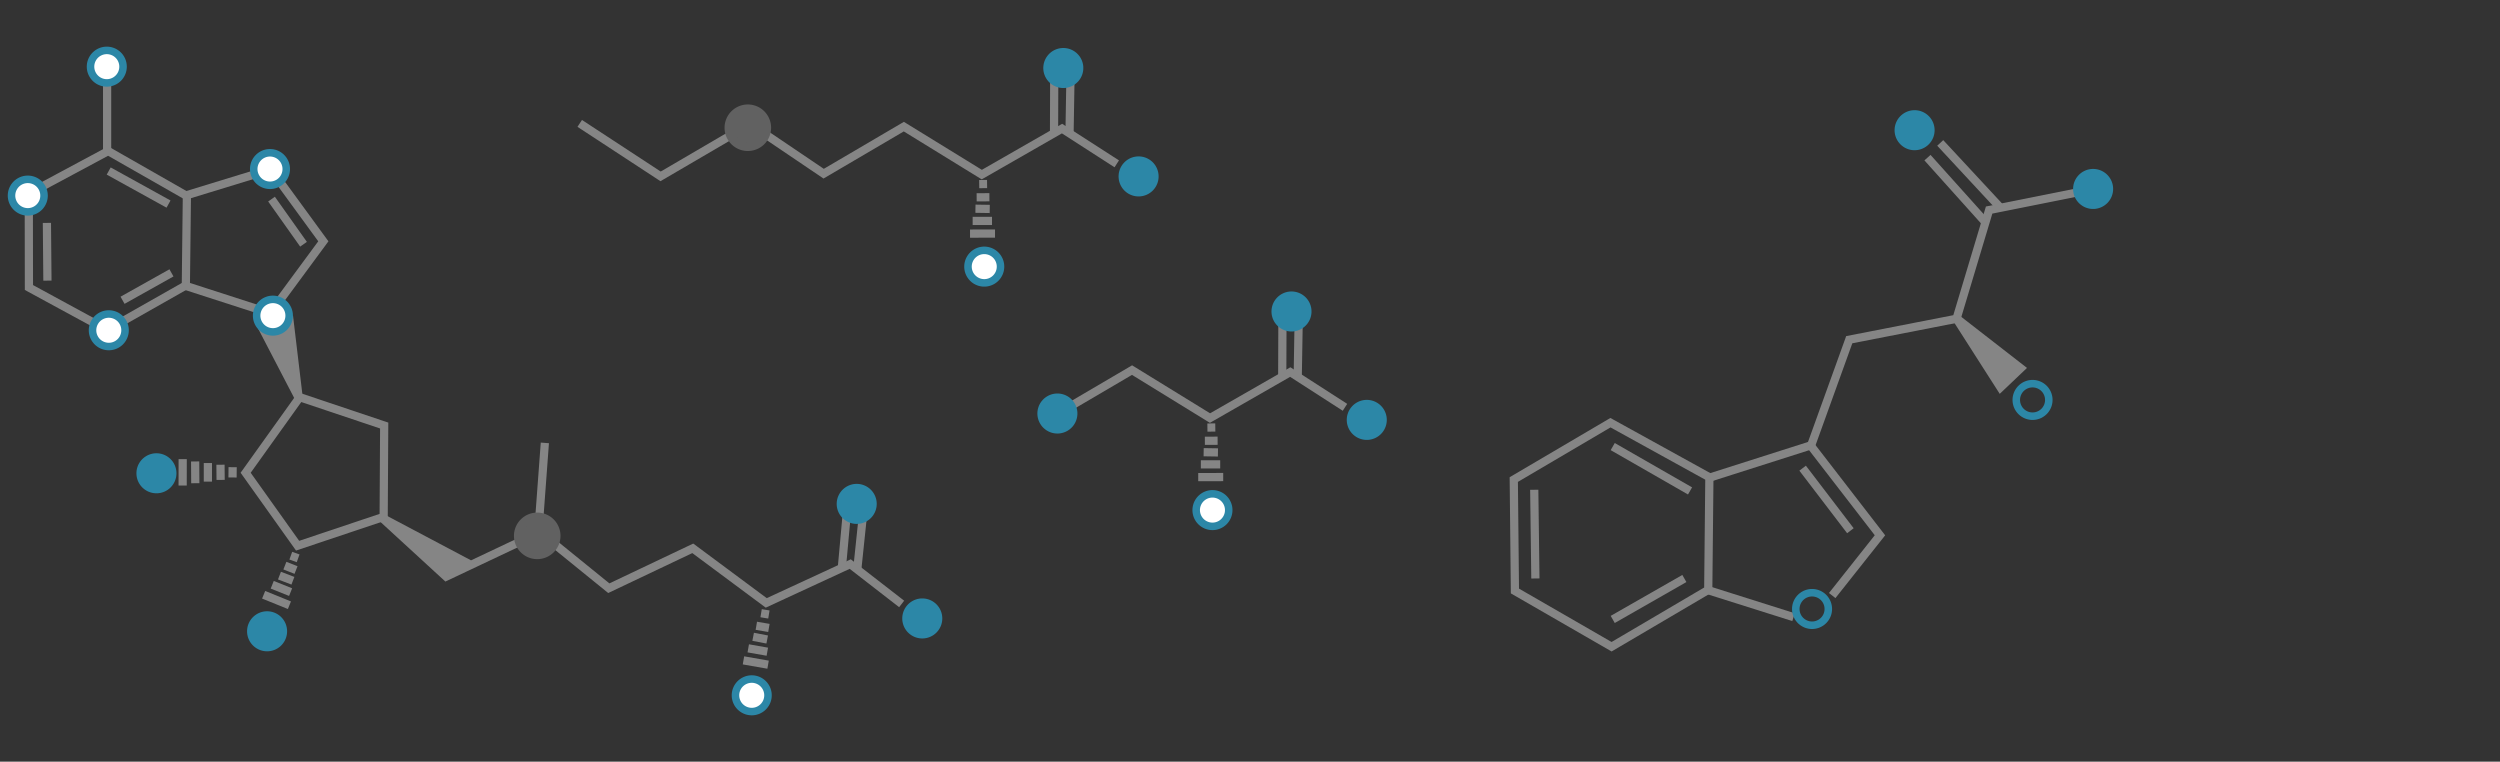 <?xml version="1.0" encoding="UTF-8"?> <svg xmlns="http://www.w3.org/2000/svg" xmlns:xlink="http://www.w3.org/1999/xlink" width="965" height="294" viewBox="0 0 965 294"><rect x="0" y="0" width="965" height="294" fill="#333333" stroke="none"/><defs><clipPath id="clip-platform3"><rect width="965" height="294"></rect></clipPath></defs><g id="platform3" clip-path="url(#clip-platform3)"><g id="layer1" transform="translate(3 18.006)"><g id="g9312" transform="translate(0 0)"><ellipse id="path6853-5-2-4-66" cx="6.277" cy="6.277" rx="6.277" ry="6.277" transform="translate(346.721 214.437)" fill="#2c87a7"></ellipse><path id="path6853-5-2-4-66_-_Contorno" data-name="path6853-5-2-4-66 - Contorno" d="M7.314-.411A7.725,7.725,0,1,1-.411,7.314,7.734,7.734,0,0,1,7.314-.411Zm0,12.554A4.828,4.828,0,1,0,2.486,7.314,4.834,4.834,0,0,0,7.314,12.142Z" transform="translate(345.684 213.4)" fill="#2c87a7"></path><ellipse id="path6853-6-3-36-2" cx="6.277" cy="6.277" rx="6.277" ry="6.277" transform="translate(280.892 244.107)" fill="#fff"></ellipse><path id="path6853-6-3-36-2_-_Contorno" data-name="path6853-6-3-36-2 - Contorno" d="M7.314-.411A7.725,7.725,0,1,1-.411,7.314,7.734,7.734,0,0,1,7.314-.411Zm0,12.554A4.828,4.828,0,1,0,2.486,7.314,4.834,4.834,0,0,0,7.314,12.142Z" transform="translate(279.855 243.07)" fill="#2c87a7"></path><path id="path9522" d="M465.411,1097.01l-28.35-21.061-32.453,15.415-22.248-18.05,2-2.461,20.7,16.791,32.369-15.375,28.368,21.073,32.431-15,20.613,15.986-1.942,2.5-19.09-14.8Z" transform="translate(-172.834 -880.462)" fill="#858585"></path><path id="path9524" d="M383.852,1088.535l-3.16-.234,2.082-28.114,3.16.234Z" transform="translate(-177.04 -907.351)" fill="#858585"></path><path id="path9526" d="M418.581,1076.95l-29.98,14.18-24.713-22.688,34.436,18.231" transform="translate(-219.4 -886.542)" fill="#858585" fill-rule="evenodd"></path><path id="path9526_-_Contorno" data-name="path9526 - Contorno" d="M389.082,1094.02l-25.5-23.408,1.813-2.568,33.593,17.785,19.681-9.309,1.355,2.864ZM374.8,1076.61l14.852,13.635,5.758-2.723Z" transform="translate(-220.167 -887.544)" fill="#858585"></path><path id="path9528" d="M412.929,1088.4l-9.5-1.662.546-3.121,9.5,1.662Z" transform="translate(-119.723 -848.28)" fill="#858585"></path><path id="path9530" d="M411.313,1086.721l-7.36-1.3.552-3.12,7.359,1.3Z" transform="translate(-118.402 -851.609)" fill="#858585"></path><path id="path9532" d="M409.906,1085.191l-5.423-1.043.6-3.112,5.423,1.043Z" transform="translate(-117.067 -854.793)" fill="#858585"></path><path id="path9534" d="M409.7,1083.781l-4.856-.831.534-3.124,4.856.831Z" transform="translate(-116.169 -857.843)" fill="#858585"></path><path id="path9536" d="M408.376,1082.067l-3.008-.491.51-3.127,3.008.491Z" transform="translate(-114.837 -861.316)" fill="#858585"></path><path id="path9538" d="M369.768,1115.753l-21.391-30.034,22.2-31.042,34.811,11.676-.216,37.527Zm-17.5-30.03L370.987,1112l31.034-10.407.19-32.967-30.415-10.2Z" transform="translate(-258.501 -921.242)" fill="#858585"></path><path id="path9540" d="M364.335,1076.437l-13.4-25.783,9.876-3.786Z" transform="translate(-252.048 -940.928)" fill="#858585" fill-rule="evenodd"></path><path id="path9540_-_Contorno" data-name="path9540 - Contorno" d="M364.521,1078.748,350.3,1051.39l13.433-5.15,3.763,31.59Zm-9.768-25.67,8.573,16.5-2.254-18.92Z" transform="translate(-253.64 -942.508)" fill="#858585"></path><path id="path9542" d="M360.683,1083.424l-9.951-4.035,1.191-2.936,9.951,4.035Z" transform="translate(-252.564 -866.349)" fill="#858585"></path><path id="path9544" d="M358.767,1081.135l-7.09-2.836,1.177-2.943,7.09,2.836Z" transform="translate(-250.183 -869.111)" fill="#858585"></path><path id="path9546" d="M357.667,1079.293l-5.191-1.984,1.131-2.96,5.191,1.984Z" transform="translate(-248.167 -871.65)" fill="#858585"></path><path id="path9548" d="M357.363,1077.9l-4.3-1.693,1.161-2.948,4.3,1.692Z" transform="translate(-246.677 -874.399)" fill="#858585"></path><path id="path9550" d="M356.563,1076.159l-2.836-1.013,1.066-2.984,2.836,1.013Z" transform="translate(-245.014 -877.165)" fill="#858585"></path><path id="path9552" d="M344.741,1072.2l-3.169,0,.015-10.2,3.169,0Z" transform="translate(-275.654 -902.786)" fill="#858585"></path><path id="path9554" d="M343,1070.677l-.055-8.406,3.169-.021.055,8.406Z" transform="translate(-272.2 -902.149)" fill="#858585"></path><path id="path9556" d="M347.507,1069.6h-3.169v-7.175h3.169Z" transform="translate(-268.682 -901.701)" fill="#858585"></path><path id="path9558" d="M345.774,1068.5l-.055-5.866,3.169-.029.055,5.865Z" transform="translate(-265.199 -901.244)" fill="#858585"></path><path id="path9560" d="M350.21,1066.884l-3.169-.031.039-3.974,3.169.031Z" transform="translate(-261.866 -900.567)" fill="#858585"></path><path id="path9566" d="M376.728,1088.922l-34.809-11.244.432-37.369,34.6-10.6,21.607,29.6Zm-31.614-13.541,30.417,9.824,19.093-25.9-18.906-25.9-30.225,9.257Z" transform="translate(-274.781 -984.166)" fill="#858585"></path><path id="path9570" d="M356.544,1100.41l-31.781-17.277-.06-38.121,32.254-17.3,30.944,17.653-1.57,2.752-29.421-16.784-29.035,15.573.054,34.341,28.583,15.538L386.132,1080l1.562,2.757Z" transform="translate(-318.178 -989.214)" fill="#858585"></path><path id="path9572" d="M336.461,1047.282h-3.169v-26.536h3.169Z" transform="translate(-296.527 -1006.776)" fill="#858585"></path><path id="path9574" d="M363.754,1052.486,351.4,1035.065l2.585-1.833,12.357,17.421Z" transform="translate(-250.886 -975.3)" fill="#858585"></path><path id="path9576" d="M336.761,1054.53l-1.549-2.764,18.884-10.579,1.549,2.764Z" transform="translate(-291.686 -955.249)" fill="#858585"></path><path id="path9578" d="M356.789,1045.554,333.7,1032.793l1.533-2.773,23.093,12.762Z" transform="translate(-295.507 -983.398)" fill="#858585"></path><path id="path9580" d="M326.893,1058.409l-.2-22.283,3.169-.029.2,22.282Z" transform="translate(-313.17 -968.077)" fill="#858585"></path><path id="path9582" d="M417,1094.126l-3.156-.287,2.532-27.853,3.156.287Z" transform="translate(-93.474 -892.734)" fill="#858585"></path><path id="path9584" d="M418.7,1093.705l-3.152-.329,2.836-27.144,3.152.329Z" transform="translate(-89.183 -892.113)" fill="#858585"></path><ellipse id="path6853-6-3-36-2-3" cx="6.277" cy="6.277" rx="6.277" ry="6.277" transform="translate(32.719 103.198)" fill="#fff"></ellipse><path id="path6853-6-3-36-2-3_-_Contorno" data-name="path6853-6-3-36-2-3 - Contorno" d="M7.314-.411A7.725,7.725,0,1,1-.411,7.314,7.734,7.734,0,0,1,7.314-.411Zm0,12.554A4.828,4.828,0,1,0,2.486,7.314,4.834,4.834,0,0,0,7.314,12.142Z" transform="translate(31.681 102.161)" fill="#2c87a7"></path><ellipse id="path6853-6-3-36-2-4" cx="6.277" cy="6.277" rx="6.277" ry="6.277" transform="translate(96.063 97.554)" fill="#fff"></ellipse><path id="path6853-6-3-36-2-4_-_Contorno" data-name="path6853-6-3-36-2-4 - Contorno" d="M7.314-.411A7.725,7.725,0,1,1-.411,7.314,7.734,7.734,0,0,1,7.314-.411Zm0,12.554A4.828,4.828,0,1,0,2.486,7.314,4.834,4.834,0,0,0,7.314,12.142Z" transform="translate(95.026 96.517)" fill="#2c87a7"></path><ellipse id="path6853-6-3-36-2-8" cx="6.277" cy="6.277" rx="6.277" ry="6.277" transform="translate(94.941 40.966)" fill="#fff"></ellipse><path id="path6853-6-3-36-2-8_-_Contorno" data-name="path6853-6-3-36-2-8 - Contorno" d="M7.314-.411A7.725,7.725,0,1,1-.411,7.314,7.734,7.734,0,0,1,7.314-.411Zm0,12.554A4.828,4.828,0,1,0,2.486,7.314,4.834,4.834,0,0,0,7.314,12.142Z" transform="translate(93.904 39.929)" fill="#2c87a7"></path><ellipse id="path6853-6-3-36-2-6" cx="6.277" cy="6.277" rx="6.277" ry="6.277" transform="translate(31.943 1.449)" fill="#fff"></ellipse><path id="path6853-6-3-36-2-6_-_Contorno" data-name="path6853-6-3-36-2-6 - Contorno" d="M7.314-.411A7.725,7.725,0,1,1-.411,7.314,7.734,7.734,0,0,1,7.314-.411Zm0,12.554A4.828,4.828,0,1,0,2.486,7.314,4.834,4.834,0,0,0,7.314,12.142Z" transform="translate(30.906 0.411)" fill="#2c87a7"></path><ellipse id="path6853-6-3-36-2-7" cx="6.277" cy="6.277" rx="6.277" ry="6.277" transform="translate(1.449 51.22)" fill="#fff"></ellipse><path id="path6853-6-3-36-2-7_-_Contorno" data-name="path6853-6-3-36-2-7 - Contorno" d="M7.314-.411A7.725,7.725,0,1,1-.411,7.314,7.734,7.734,0,0,1,7.314-.411Zm0,12.554A4.828,4.828,0,1,0,2.486,7.314,4.834,4.834,0,0,0,7.314,12.142Z" transform="translate(0.411 50.183)" fill="#2c87a7"></path><ellipse id="path6853-5-2-4-2" cx="6.277" cy="6.277" rx="6.277" ry="6.277" transform="translate(93.818 219.395)" fill="#2c87a7"></ellipse><path id="path6853-5-2-4-2_-_Contorno" data-name="path6853-5-2-4-2 - Contorno" d="M7.314-.411A7.725,7.725,0,1,1-.411,7.314,7.734,7.734,0,0,1,7.314-.411Zm0,12.554A4.828,4.828,0,1,0,2.486,7.314,4.834,4.834,0,0,0,7.314,12.142Z" transform="translate(92.781 218.358)" fill="#2c87a7"></path><ellipse id="path6853-5-2-4-26" cx="6.277" cy="6.277" rx="6.277" ry="6.277" transform="translate(51.111 158.405)" fill="#2c87a7"></ellipse><path id="path6853-5-2-4-26_-_Contorno" data-name="path6853-5-2-4-26 - Contorno" d="M7.314-.411A7.725,7.725,0,1,1-.411,7.314,7.734,7.734,0,0,1,7.314-.411Zm0,12.554A4.828,4.828,0,1,0,2.486,7.314,4.834,4.834,0,0,0,7.314,12.142Z" transform="translate(50.074 157.368)" fill="#2c87a7"></path><ellipse id="path6853-5-2-4-6" cx="7.295" cy="7.295" rx="7.295" ry="7.295" transform="translate(197.073 181.543)" fill="#616161"></ellipse><path id="path6853-5-2-4-6_-_Contorno" data-name="path6853-5-2-4-6 - Contorno" d="M8.5-.48A8.985,8.985,0,1,1-.48,8.5,8.995,8.995,0,0,1,8.5-.48Zm0,14.589A5.6,5.6,0,1,0,2.9,8.5,5.611,5.611,0,0,0,8.5,14.109Z" transform="translate(195.863 180.333)" fill="#616161"></path><ellipse id="path6853-5-2-4-0" cx="6.277" cy="6.277" rx="6.277" ry="6.277" transform="translate(321.413 170.22)" fill="#2c87a7"></ellipse><path id="path6853-5-2-4-0_-_Contorno" data-name="path6853-5-2-4-0 - Contorno" d="M7.314-.411A7.725,7.725,0,1,1-.411,7.314,7.734,7.734,0,0,1,7.314-.411Zm0,12.554A4.828,4.828,0,1,0,2.486,7.314,4.834,4.834,0,0,0,7.314,12.142Z" transform="translate(320.375 169.183)" fill="#2c87a7"></path></g></g><g id="layer1-2" data-name="layer1" transform="translate(222.912 17.885)"><g id="g8148" transform="translate(0 0)"><path id="path9522-4" d="M272.092,1062.868l-.8-.493-29.277-18.016-30.986,18.185L187.292,1046.5l1.774-2.625,22.081,14.923,30.905-18.138,30.1,18.521,31-17.769,21.928,14.128-1.716,2.664-20.308-13.085Z" transform="translate(-116.067 -1011.515)" fill="#858585"></path><path id="path9526-1" d="M227.147,1044.541l-28.63,16.739-31.208-20.447,31.434,20.591" transform="translate(-166.44 -1011.085)" fill="#858585" fill-rule="evenodd"></path><path id="path9526-1_-_Contorno" data-name="path9526-1 - Contorno" d="M199.091,1064.092l-.821-.538-31.208-20.447,1.736-2.651,30.39,19.908,27.78-16.241,1.6,2.735Z" transform="translate(-167.062 -1012.034)" fill="#858585"></path><ellipse id="path6853-6-3-36-2-89" cx="6.277" cy="6.277" rx="6.277" ry="6.277" transform="translate(149.737 79.938) rotate(-10)" fill="#fff"></ellipse><path id="path6853-6-3-36-2-89_-_Contorno" data-name="path6853-6-3-36-2-89 - Contorno" d="M7.725,0A7.726,7.726,0,1,1,0,7.726,7.734,7.734,0,0,1,7.725,0Zm0,12.554A4.828,4.828,0,1,0,2.9,7.726,4.834,4.834,0,0,0,7.725,12.554Z" transform="translate(148.059 78.763) rotate(-10)" fill="#2c87a7"></path><path id="path9528-6" d="M210.1,1055.642l0-3.168,9.644-.013,0,3.169Z" transform="translate(-58.585 -981.77)" fill="#858585"></path><path id="path9530-3" d="M217.858,1054.242h-7.474v-3.168h7.474Z" transform="translate(-57.855 -985.269)" fill="#858585"></path><path id="path9532-2" d="M216.206,1052.99l-5.521-.086.049-3.168,5.521.086Z" transform="translate(-57.098 -988.641)" fill="#858585"></path><path id="path9534-3" d="M210.836,1051.671l-.016-3.168,4.926-.024.016,3.168Z" transform="translate(-56.755 -991.81)" fill="#858585"></path><path id="path9536-9" d="M211.137,1050.234l-.041-3.168,3.047-.04.041,3.168Z" transform="translate(-56.06 -995.47)" fill="#858585"></path><path id="path9582-6" d="M222.026,1061.945l-3.169-.011.1-27.967,3.169.011Z" transform="translate(-36.495 -1028.394)" fill="#858585"></path><path id="path9584-6" d="M223.726,1061.4l-3.168-.053.459-27.288,3.168.053Z" transform="translate(-32.209 -1028.164)" fill="#858585"></path><ellipse id="path6853-5-2-4-6-5" cx="7.295" cy="7.295" rx="7.295" ry="7.295" transform="translate(57.848 24.791) rotate(-5)" fill="#616161"></ellipse><path id="path6853-5-2-4-6-5_-_Contorno" data-name="path6853-5-2-4-6-5 - Contorno" d="M8.985,0A8.985,8.985,0,1,1,0,8.985,8.995,8.995,0,0,1,8.985,0Zm0,14.589a5.6,5.6,0,1,0-5.6-5.6A5.611,5.611,0,0,0,8.985,14.589Z" transform="translate(56.017 23.255) rotate(-5)" fill="#616161"></path><ellipse id="path6853-5-2-4-66-0" cx="6.277" cy="6.277" rx="6.277" ry="6.277" transform="translate(209.786 44.507) rotate(-5)" fill="#2c87a7"></ellipse><path id="path6853-5-2-4-66-0_-_Contorno" data-name="path6853-5-2-4-66-0 - Contorno" d="M7.725,0A7.725,7.725,0,1,1,0,7.725,7.734,7.734,0,0,1,7.725,0Zm0,12.554A4.828,4.828,0,1,0,2.9,7.725,4.834,4.834,0,0,0,7.725,12.554Z" transform="translate(208.217 43.191) rotate(-5)" fill="#2c87a7"></path><ellipse id="path6853-5-2-4-0-8" cx="6.277" cy="6.277" rx="6.277" ry="6.277" transform="translate(180.727 2.663) rotate(-5)" fill="#2c87a7"></ellipse><path id="path6853-5-2-4-0-8_-_Contorno" data-name="path6853-5-2-4-0-8 - Contorno" d="M7.725,0A7.725,7.725,0,1,1,0,7.725,7.734,7.734,0,0,1,7.725,0Zm0,12.554A4.828,4.828,0,1,0,2.9,7.725,4.834,4.834,0,0,0,7.725,12.554Z" transform="translate(179.158 1.347) rotate(-5)" fill="#2c87a7"></path></g></g><g id="layer1-3" data-name="layer1" transform="translate(399.788 111.864)"><g id="g8163" transform="translate(0 0)"><path id="path9522-4-9" d="M482.452,1051.893l-.8-.493-29.277-18.017-30.124,17.679-1.6-2.733,31.767-18.644,30.1,18.521,31-17.769,21.928,14.128-1.716,2.664-20.308-13.085Z" transform="translate(-415.217 -1000.539)" fill="#858585"></path><ellipse id="path6853-5-2-4-66-0-9" cx="6.277" cy="6.277" rx="6.277" ry="6.277" transform="translate(1.569 42.048) rotate(-5)" fill="#2c87a7"></ellipse><path id="path6853-5-2-4-66-0-9_-_Contorno" data-name="path6853-5-2-4-66-0-9 - Contorno" d="M7.725,0A7.725,7.725,0,1,1,0,7.725,7.734,7.734,0,0,1,7.725,0Zm0,12.554A4.828,4.828,0,1,0,2.9,7.725,4.834,4.834,0,0,0,7.725,12.554Z" transform="translate(0 40.732) rotate(-5)" fill="#2c87a7"></path><ellipse id="path6853-6-3-36-2-89-1" cx="6.277" cy="6.277" rx="6.277" ry="6.277" transform="translate(60.949 79.942) rotate(-10)" fill="#fff"></ellipse><path id="path6853-6-3-36-2-89-1_-_Contorno" data-name="path6853-6-3-36-2-89-1 - Contorno" d="M7.725,0A7.726,7.726,0,1,1,0,7.726,7.734,7.734,0,0,1,7.725,0Zm0,12.554A4.828,4.828,0,1,0,2.9,7.726,4.834,4.834,0,0,0,7.725,12.554Z" transform="translate(59.271 78.767) rotate(-10)" fill="#2c87a7"></path><path id="path9528-6-9" d="M436.923,1044.67l0-3.169,9.644-.013,0,3.168Z" transform="translate(-374.196 -970.789)" fill="#858585"></path><path id="path9530-3-4" d="M444.68,1043.267h-7.474V1040.1h7.474Z" transform="translate(-373.469 -974.294)" fill="#858585"></path><path id="path9532-2-5" d="M443.029,1042.017l-5.521-.085.049-3.169,5.521.085Z" transform="translate(-372.711 -977.659)" fill="#858585"></path><path id="path9534-3-0" d="M437.661,1040.7l-.016-3.169,4.926-.025.016,3.169Z" transform="translate(-372.365 -980.835)" fill="#858585"></path><path id="path9536-9-9" d="M437.962,1039.259l-.041-3.168,3.047-.04.041,3.169Z" transform="translate(-371.67 -984.495)" fill="#858585"></path><path id="path9582-6-2" d="M448.849,1050.972l-3.169-.011.1-27.968,3.169.011Z" transform="translate(-352.108 -1017.412)" fill="#858585"></path><path id="path9584-6-4" d="M450.548,1050.426l-3.168-.053.459-27.288,3.168.054Z" transform="translate(-347.825 -1017.182)" fill="#858585"></path><ellipse id="path6853-5-2-4-66-0-7" cx="6.277" cy="6.277" rx="6.277" ry="6.277" transform="translate(120.988 44.507) rotate(-5)" fill="#2c87a7"></ellipse><path id="path6853-5-2-4-66-0-7_-_Contorno" data-name="path6853-5-2-4-66-0-7 - Contorno" d="M7.725,0A7.725,7.725,0,1,1,0,7.725,7.734,7.734,0,0,1,7.725,0Zm0,12.554A4.828,4.828,0,1,0,2.9,7.725,4.834,4.834,0,0,0,7.725,12.554Z" transform="translate(119.419 43.191) rotate(-5)" fill="#2c87a7"></path><ellipse id="path6853-5-2-4-0-8-8" cx="6.277" cy="6.277" rx="6.277" ry="6.277" transform="translate(91.932 2.663) rotate(-5)" fill="#2c87a7"></ellipse><path id="path6853-5-2-4-0-8-8_-_Contorno" data-name="path6853-5-2-4-0-8-8 - Contorno" d="M7.725,0A7.725,7.725,0,1,1,0,7.725,7.734,7.734,0,0,1,7.725,0Zm0,12.554A4.828,4.828,0,1,0,2.9,7.725,4.834,4.834,0,0,0,7.725,12.554Z" transform="translate(90.363 1.347) rotate(-5)" fill="#2c87a7"></path></g></g><g id="layer1-4" data-name="layer1" transform="translate(582.726 42.534)"><g id="g6227-8" transform="translate(0 0)"><path id="path6973-5" d="M-120.112,1279.441l-22.826-24.582,2.322-2.156,22.826,24.582Z" transform="translate(307.98 -1241.146)" fill="#858585"></path><path id="path6963-3" d="M-150.933,1283.163l.791.436,39.018,21.527-.458,45.3-38.879,22.87-38.895-22.422-.458-44.84.79-.464Zm36.621,23.823-36.571-20.177-35.743,21.026.42,41.2,35.729,20.6,35.744-21.026Z" transform="translate(189.814 -1164.362)" fill="#858585"></path><path id="path6965-4" d="M-134.941,1315.136-168.3,1304.6l.954-3.021,33.361,10.536Z" transform="translate(244.041 -1117.938)" fill="#858585"></path><path id="path6967-8" d="M-118.294,1346.424l-2.483-1.969,17.667-22.294-25.341-32.818-38.888,12.393-.962-3.019,41-13.067,28.212,36.537Z" transform="translate(244.039 -1158.09)" fill="#858585"></path><path id="path6969-0" d="M-154.183,1357.37l-2.981-1.075,14.947-41.442,41.347-8.074,12.587-41.951.933-.187,32.922-6.585.621,3.107-31.989,6.4-12.59,41.961-41.461,8.1Z" transform="translate(272.118 -1227.652)" fill="#858585"></path><path id="path6971-1" d="M-140.862,1272.211l17.12,26.776,7.8-7.414Z" transform="translate(313.211 -1191.969)" fill="#858585" fill-rule="evenodd"></path><path id="path6971-1_-_Contorno" data-name="path6971-1 - Contorno" d="M-138.934,1271.856l26.377,20.493-10.53,10.006-18.154-28.394Zm21.523,20.734L-133.621,1280l11.135,17.416Z" transform="translate(312.256 -1192.864)" fill="#858585"></path><path id="path6975-3" d="M-121.856,1281.488l-22.485-25.049,2.358-2.117,22.485,25.049Z" transform="translate(304.44 -1237.063)" fill="#858585"></path><path id="path6977-2" d="M-139.615,1314.46l-18.436-24.143,2.518-1.923,18.436,24.144Z" transform="translate(269.881 -1151.174)" fill="#858585"></path><path id="path6979-9" d="M-148.889,1305.777l-29.849-17.119,1.576-2.749,29.849,17.12Z" transform="translate(217.733 -1157.438)" fill="#858585"></path><path id="path6981-4" d="M-177.165,1318.926l-1.572-2.752,27.655-15.8,1.572,2.751Z" transform="translate(217.734 -1120.981)" fill="#858585"></path><path id="path6983-9" d="M-187.128,1325.309l-.439-34.239,3.168-.04.439,34.239Z" transform="translate(195.477 -1144.531)" fill="#858585"></path><ellipse id="path6853-5-0" cx="6.277" cy="6.277" rx="6.277" ry="6.277" transform="translate(218.94 24.124)" fill="#2c87a7"></ellipse><path id="path6853-5-0_-_Contorno" data-name="path6853-5-0 - Contorno" d="M7.314-.411A7.725,7.725,0,1,1-.411,7.314,7.734,7.734,0,0,1,7.314-.411Zm0,12.554A4.828,4.828,0,1,0,2.486,7.314,4.834,4.834,0,0,0,7.314,12.142Z" transform="translate(217.903 23.087)" fill="#2c87a7"></path><ellipse id="path6853-1-2" cx="6.277" cy="6.277" rx="6.277" ry="6.277" transform="translate(150.03 1.449)" fill="#2c87a7"></ellipse><path id="path6853-1-2_-_Contorno" data-name="path6853-1-2 - Contorno" d="M7.314-.411A7.725,7.725,0,1,1-.411,7.314,7.734,7.734,0,0,1,7.314-.411Zm0,12.554A4.828,4.828,0,1,0,2.486,7.314,4.834,4.834,0,0,0,7.314,12.142Z" transform="translate(148.993 0.411)" fill="#2c87a7"></path><path id="path6853-6-2" d="M7.314-.411A7.725,7.725,0,1,1-.411,7.314,7.734,7.734,0,0,1,7.314-.411Zm0,12.554A4.828,4.828,0,1,0,2.486,7.314,4.834,4.834,0,0,0,7.314,12.142Z" transform="translate(194.523 104.526)" fill="#2c87a7"></path><path id="path6853-8-4" d="M7.314-.411A7.725,7.725,0,1,1-.411,7.314,7.734,7.734,0,0,1,7.314-.411Zm0,12.554A4.828,4.828,0,1,0,2.486,7.314,4.834,4.834,0,0,0,7.314,12.142Z" transform="translate(109.411 185.221)" fill="#2c87a7"></path></g></g></g></svg> 